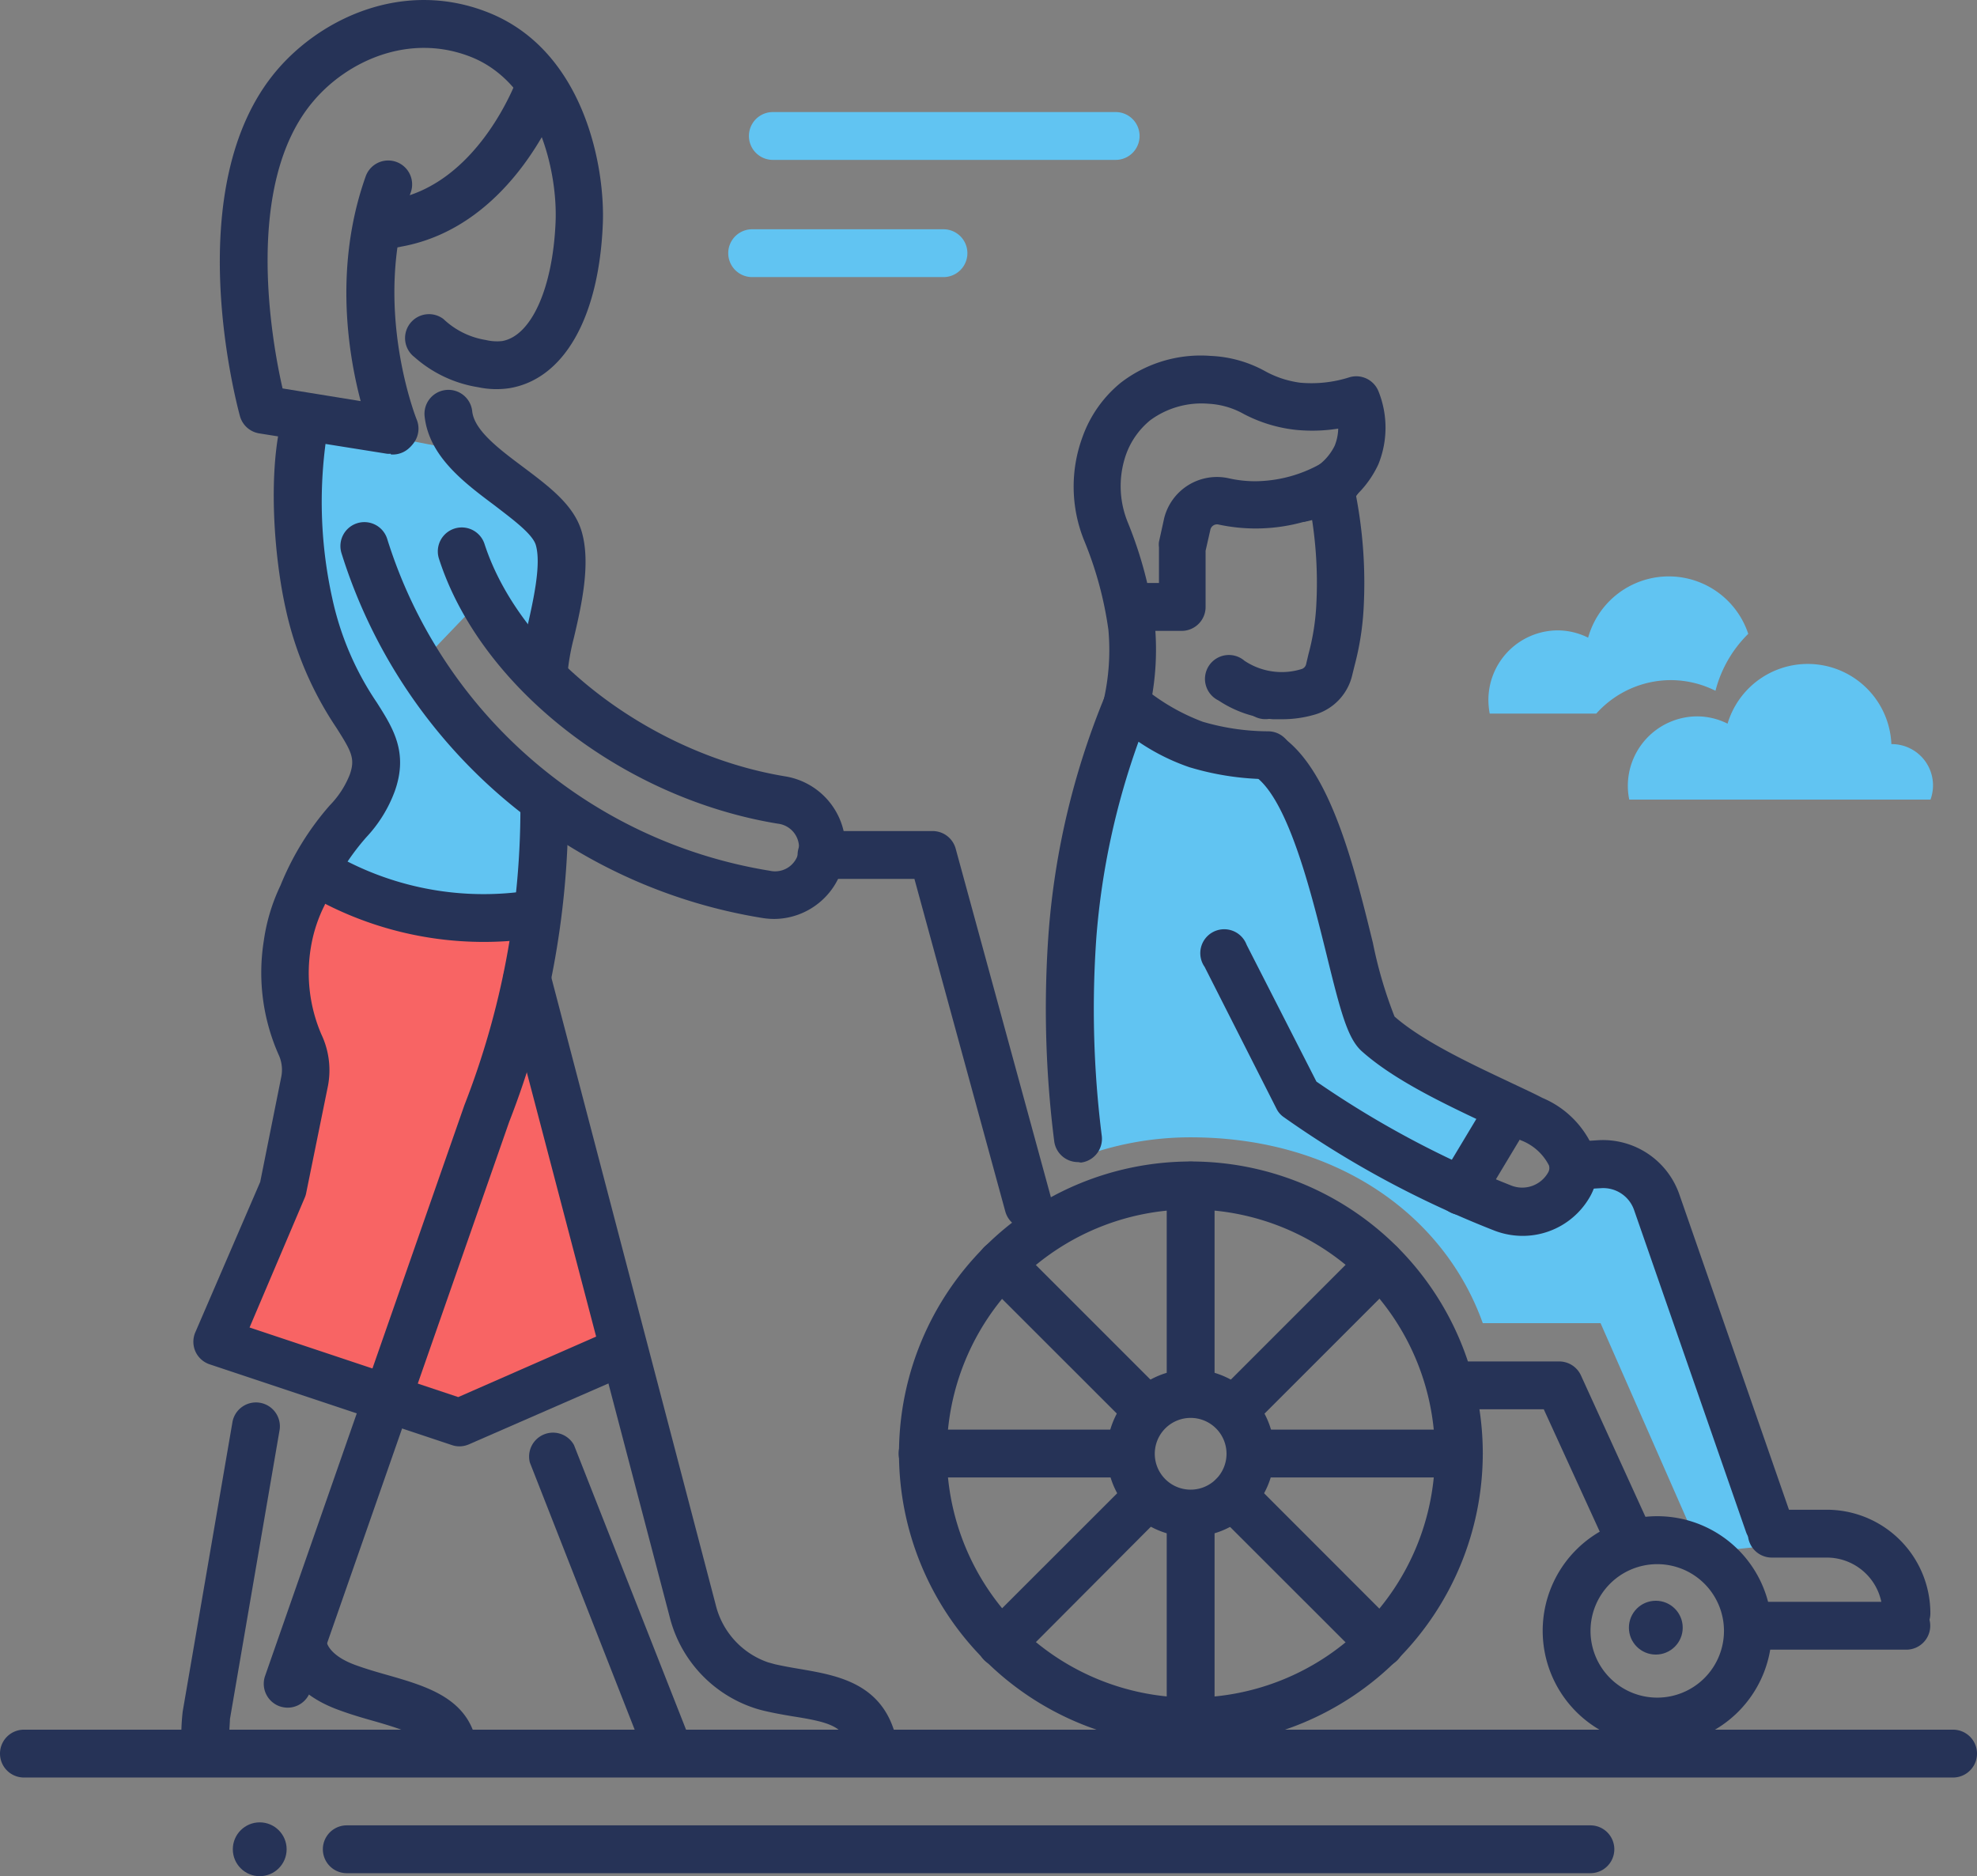 <svg viewBox="0 0 165.33 156.88" xmlns="http://www.w3.org/2000/svg"><rect x="0" y="0" width="165.33" height="156.88" fill="#808080" stroke="none"/><defs><style>.cls-1{fill:#f86464;}.cls-2{fill:#61c4f2;}.cls-3,.cls-4{fill:#263357;}.cls-4,.cls-5{stroke:#263357;}.cls-4{stroke-miterlimit:10;stroke-width:0.5px;}.cls-5{fill:#fff;stroke-linecap:round;stroke-linejoin:round;stroke-width:3.97px;}</style></defs><g data-name="Ebene 2" id="Ebene_2"><g id="color"><polygon points="25.67 72.44 43.67 77.44 52.67 111.94 38.67 118.94 17.17 112.94 24.17 98.94 25.17 88.44 23.42 81.94 25.67 72.44" class="cls-1"></polygon><path d="M139.76,56.87a8.38,8.38,0,0,1,3.7.89A10.25,10.25,0,0,1,146.2,53a7,7,0,0,0-13.39.32,5.73,5.73,0,0,0-2.54-.61,5.82,5.82,0,0,0-5.8,5.8,6.34,6.34,0,0,0,.11,1.16h8.91A8.39,8.39,0,0,1,139.76,56.87Z" class="cls-2"></path><path d="M124,110.64h9.85l8.44,19.2,6.16-.65-9-26.89a4.72,4.72,0,0,0-6.15-2.93l-5.48,2.07-5-1.5,2-7.5-9.6-6L114,81.94l-7-17.75-12.25-5-3.75,7.5L89.67,82.94l.41,13.93a26.2,26.2,0,0,1,9.49-1.77C111.72,95.1,120.76,101.56,124,110.64Z" class="cls-2"></path><polygon points="27.42 70.69 31.42 65.44 30.67 61.94 25.42 51.69 25.67 35.19 39.92 37.94 47.67 45.44 45.67 55.19 40.67 49.69 34.92 55.69 44.67 66.44 44.92 76.44 37.92 76.94 25.92 73.19 27.42 70.69" class="cls-2"></polygon><path d="M161.44,66.86a3.45,3.45,0,0,0-3.27-4.64,7,7,0,0,0-13.7-1.71,5.7,5.7,0,0,0-2.54-.61,5.82,5.82,0,0,0-5.8,5.8,5.64,5.64,0,0,0,.12,1.16Z" class="cls-2"></path></g><g id="icons"><path d="M55.54,147.44a2,2,0,0,1-1.86-1.27l-9.37-23.88A2,2,0,0,1,48,120.83L57.4,144.7a2,2,0,0,1-1.13,2.6A2.06,2.06,0,0,1,55.54,147.44Z" class="cls-3"></path><path d="M17.16,148.1a2,2,0,0,1-1.94-1.55,17.5,17.5,0,0,1,.06-3.45l4.17-24.25a2,2,0,0,1,3.94.67l-4.16,24.22c0,.27-.11,1.67-.09,2.06a2,2,0,0,1-1.53,2.25A1.73,1.73,0,0,1,17.16,148.1Zm2-2.44a.36.36,0,0,0,0,.1A.44.44,0,0,1,19.12,145.66Z" class="cls-3"></path><path d="M24.06,142.79a2.17,2.17,0,0,1-.66-.11,2,2,0,0,1-1.23-2.55L38.84,92.4a68.17,68.17,0,0,0,4.68-24.82,2,2,0,0,1,4,0,72.06,72.06,0,0,1-4.94,26.23L25.94,141.45A2,2,0,0,1,24.06,142.79Z" class="cls-3"></path><path d="M45.5,57.94a2,2,0,0,1-2-2,18,18,0,0,1,.59-3.49c.5-2.21,1.19-5.24.72-6.87-.27-.94-2-2.2-3.45-3.32-2.57-1.92-5.48-4.11-5.85-7.44a2,2,0,0,1,1.77-2.21,2,2,0,0,1,2.21,1.78c.17,1.6,2.25,3.16,4.27,4.67,2.18,1.64,4.25,3.18,4.89,5.41.76,2.62,0,6.08-.66,8.87a18.83,18.83,0,0,0-.49,2.6A2,2,0,0,1,45.5,57.94Z" class="cls-3"></path><path d="M33.16,20.69a2,2,0,0,1-.34-4c7.26-1.28,10.43-10.11,10.46-10.2a2,2,0,0,1,3.77,1.33c-.15.45-4,11.12-13.54,12.81A2,2,0,0,1,33.16,20.69Z" class="cls-3"></path><path d="M33,37.85a2,2,0,0,1-1.85-1.24c-.18-.44-4.43-11-.57-21.86a2,2,0,0,1,3.77,1.34c-3.33,9.37.46,18.91.5,19a2,2,0,0,1-1.09,2.6A2.06,2.06,0,0,1,33,37.85Z" class="cls-3"></path><path d="M32.67,37.94a1.63,1.63,0,0,1-.31,0L21.69,36.24a2,2,0,0,1-1.62-1.43c-.21-.78-5.21-19.16,3.07-28.92,3.78-4.45,10.74-7.66,17.78-4.81,8,3.24,9.7,13,9.49,17.69-.33,7.82-3.26,12.94-7.82,13.69A7.33,7.33,0,0,1,40,32.38a10.51,10.51,0,0,1-5.34-2.52,2,2,0,1,1,2.43-3.18,6.67,6.67,0,0,0,3.54,1.75,4,4,0,0,0,1.35.09c2.44-.41,4.24-4.39,4.48-9.92.19-4.33-1.52-11.58-7-13.81C34.23,2.68,29,5.13,26.19,8.48c-5.83,6.87-3.48,20-2.56,24L33,34a2,2,0,0,1-.31,4Z" class="cls-3"></path><path d="M163.33,148.63H2a2,2,0,0,1,0-4H163.33a2,2,0,1,1,0,4Z" class="cls-3"></path><circle r="2" cy="154.63" cx="21.72" class="cls-4"></circle><circle r="2" cy="136.1" cx="138.47" class="cls-4"></circle><path d="M133,156.63H29a2,2,0,0,1,0-4H133a2,2,0,1,1,0,4Z" class="cls-3"></path><path d="M40.45,78.76a29.17,29.17,0,0,1-15.21-4.28,2,2,0,0,1,2.09-3.41,25.13,25.13,0,0,0,17.26,3.35,2,2,0,0,1,.66,3.94A28.79,28.79,0,0,1,40.45,78.76Z" class="cls-3"></path><path d="M64.76,76.84a6.37,6.37,0,0,1-1-.08,44.26,44.26,0,0,1-35.2-30.5,2,2,0,0,1,3.82-1.2,40.25,40.25,0,0,0,32,27.75,2,2,0,1,0,.65-3.94c-13-2.13-24.88-11.45-28.32-22.15a2,2,0,1,1,3.81-1.23c3,9.21,13.77,17.56,25.16,19.43a6,6,0,0,1-1,11.92Z" class="cls-3"></path><path d="M38.42,120.94a2,2,0,0,1-.64-.11l-20.25-6.75A2,2,0,0,1,16.34,113a2,2,0,0,1,0-1.61l5.42-12.56L23.53,90a3,3,0,0,0-.23-1.81,16.92,16.92,0,0,1-1.24-9.52,15.81,15.81,0,0,1,1.4-4.64,23.45,23.45,0,0,1,4.12-6.69,7.75,7.75,0,0,0,1.67-2.57c.47-1.34.15-1.92-1.12-3.92a28.76,28.76,0,0,1-4.25-10c-.89-4-1.43-10.37-.51-15a2,2,0,1,1,3.92.78A37.29,37.29,0,0,0,27.78,50a24.83,24.83,0,0,0,3.73,8.74c1.36,2.14,2.65,4.17,1.51,7.4A11.33,11.33,0,0,1,30.64,70a19.45,19.45,0,0,0-3.49,5.68A12.2,12.2,0,0,0,26,79.2a13,13,0,0,0,.87,7.28,7,7,0,0,1,.56,4.3l-1.83,9a1.87,1.87,0,0,1-.13.4L20.87,111l17.45,5.82,13-5.7a2,2,0,0,1,1.6,3.67l-13.75,6A2.05,2.05,0,0,1,38.42,120.94Z" class="cls-3"></path><path d="M37.67,147.44a2,2,0,0,1-1.88-1.3c-.39-1-2.4-1.62-4.52-2.23-1-.28-1.95-.56-2.95-.93-4.83-1.75-5-5.14-5-5.52l4-.05a1.09,1.09,0,0,0,0-.12c0,.05.2,1.13,2.39,1.93.87.32,1.8.59,2.69.84,3,.86,6.07,1.75,7.17,4.67a2,2,0,0,1-1.17,2.58A2.16,2.16,0,0,1,37.67,147.44Z" class="cls-3"></path><path d="M72.9,147.44A2,2,0,0,1,71,146c-.48-1.63-1.6-2-4.67-2.48-.78-.13-1.59-.27-2.43-.47-.3-.07-.58-.15-.85-.24A10.8,10.8,0,0,1,56,135.19L42.16,82.44a2,2,0,1,1,3.87-1l13.82,52.74A6.78,6.78,0,0,0,64.23,139l.58.16c.71.16,1.45.29,2.17.41,2.94.51,6.61,1.13,7.84,5.3a2,2,0,0,1-1.35,2.48A1.88,1.88,0,0,1,72.9,147.44Z" class="cls-3"></path><path d="M99.57,145.94A24.41,24.41,0,1,1,124,121.53,24.43,24.43,0,0,1,99.57,145.94Zm0-44.81A20.41,20.41,0,1,0,120,121.53,20.42,20.42,0,0,0,99.57,101.13Z" class="cls-3"></path><path d="M138.59,145.94a9.58,9.58,0,1,1,9.58-9.58A9.59,9.59,0,0,1,138.59,145.94Zm0-15.15a5.58,5.58,0,1,0,5.58,5.57A5.58,5.58,0,0,0,138.59,130.79Z" class="cls-3"></path><path d="M99.57,128.5a7,7,0,1,1,7-7A7,7,0,0,1,99.57,128.5Zm0-9.94a3,3,0,1,0,3,3A3,3,0,0,0,99.57,118.56Z" class="cls-3"></path><path d="M127.32,103.34a6.59,6.59,0,0,1-2.37-.45,82.63,82.63,0,0,1-17.65-9.52,1.85,1.85,0,0,1-.56-.68l-6-11.84A2,2,0,1,1,104.25,79l5.84,11.44a81,81,0,0,0,16.29,8.69,2.49,2.49,0,0,0,3.09-1.1.72.72,0,0,0,.06-.59,4.37,4.37,0,0,0-2.34-2.09c-.84-.43-1.78-.87-2.76-1.33-3.67-1.73-7.84-3.7-10.55-6.12-1.18-1.06-1.76-3.25-2.95-8.1-1.24-5-3.12-12.67-5.85-14.8a2,2,0,0,1,2.45-3.16c3.83,3,5.75,10.76,7.28,17A36.48,36.48,0,0,0,116.62,85c2.28,2,6.12,3.83,9.52,5.43,1,.48,2,.93,2.84,1.37a8,8,0,0,1,4.37,4.49A4.66,4.66,0,0,1,133,100,6.47,6.47,0,0,1,127.32,103.34Z" class="cls-3"></path><path d="M86,102.77a2,2,0,0,1-1.93-1.47l-7.6-27.81H68.7a2,2,0,0,1,0-4H78A2,2,0,0,1,79.93,71l8,29.28a2,2,0,0,1-1.4,2.46A2,2,0,0,1,86,102.77Z" class="cls-3"></path><path d="M135.92,129.94a2,2,0,0,1-1.82-1.17l-5-10.93h-6.44a2,2,0,1,1,0-4h7.73a2,2,0,0,1,1.82,1.17l5.52,12.1a2,2,0,0,1-1,2.65A2,2,0,0,1,135.92,129.94Z" class="cls-3"></path><path d="M90.16,97.17a2,2,0,0,1-2-1.75A88,88,0,0,1,87.69,78a64.59,64.59,0,0,1,4.7-19.76,1.94,1.94,0,0,1,1.21-1.1,2,2,0,0,1,1.64.19c.33.2.72.46,1.15.75a17.33,17.33,0,0,0,4.19,2.27,19.59,19.59,0,0,0,5.5.8,2,2,0,0,1-.07,4H106a23.34,23.34,0,0,1-6.54-1,17.79,17.79,0,0,1-4.25-2.13,62.6,62.6,0,0,0-3.52,16.29A84.79,84.79,0,0,0,92.14,95a2,2,0,0,1-1.74,2.21Z" class="cls-3"></path><path d="M107.17,60.14c-.24,0-.47,0-.71,0a9.52,9.52,0,0,1-4.56-1.57,2,2,0,1,1,2.17-3.32,5.61,5.61,0,0,0,2.69.93,5.54,5.54,0,0,0,2.13-.25.56.56,0,0,0,.34-.41l.2-.85a19.39,19.39,0,0,0,.64-3.94,34.59,34.59,0,0,0-.72-9.29,2,2,0,0,1,3.88-.83,38.75,38.75,0,0,1,.8,10.35,23.44,23.44,0,0,1-.74,4.65l-.2.81a4.5,4.5,0,0,1-3,3.29A9.67,9.67,0,0,1,107.17,60.14Z" class="cls-3"></path><path d="M98.9,52.75H95.33a2,2,0,0,1,0-4h1.59v-3a1.65,1.65,0,0,1,0-.44l.44-2A4.55,4.55,0,0,1,102.79,40a10,10,0,0,0,2.17.24,11.33,11.33,0,0,0,5.62-1.54,2,2,0,1,1,2,3.42A14.9,14.9,0,0,1,105,44.19h-.1a14.93,14.93,0,0,1-3-.33.57.57,0,0,0-.68.43l-.4,1.76v4.72A2,2,0,0,1,98.9,52.75Z" class="cls-3"></path><path d="M94.21,61A1.79,1.79,0,0,1,93.7,61a2,2,0,0,1-1.41-2.43,18.85,18.85,0,0,0,.4-5.92,30.5,30.5,0,0,0-2-7.39,12,12,0,0,1-.16-8.73A10.32,10.32,0,0,1,93.73,32a10.94,10.94,0,0,1,7.52-2.24A10.29,10.29,0,0,1,105.73,31a8.36,8.36,0,0,0,3,1,10.46,10.46,0,0,0,4.11-.45,2,2,0,0,1,2.43,1.15,8.15,8.15,0,0,1,0,6.12,8.53,8.53,0,0,1-6.18,4.81,2,2,0,0,1-.67-3.91,4.53,4.53,0,0,0,3.19-2.44,4,4,0,0,0,.3-1.44,13.9,13.9,0,0,1-3.58.1A12.17,12.17,0,0,1,104,34.61a6.73,6.73,0,0,0-2.93-.85,7.23,7.23,0,0,0-4.88,1.38,6.56,6.56,0,0,0-2,2.8,8,8,0,0,0,.14,5.78,34.39,34.39,0,0,1,2.25,8.54,22.84,22.84,0,0,1-.52,7.31A2,2,0,0,1,94.21,61Z" class="cls-3"></path><path d="M105.82,58.15v0Z" class="cls-5"></path><path d="M159.42,137.94h-12a2,2,0,0,1,0-4h12a2,2,0,1,1,0,4Z" class="cls-3"></path><path d="M159.43,136.9a2,2,0,0,1-2-2,4.66,4.66,0,0,0-4.66-4.66h-4.6a2,2,0,0,1,0-4h4.6a8.66,8.66,0,0,1,8.66,8.66A2,2,0,0,1,159.43,136.9Z" class="cls-3"></path><path d="M99.57,117.86a2,2,0,0,1-2-2V99.13a2,2,0,0,1,4,0v16.73A2,2,0,0,1,99.57,117.86Z" class="cls-3"></path><path d="M99.57,146a2,2,0,0,1-2-2V127.23a2,2,0,0,1,4,0V144A2,2,0,0,1,99.57,146Z" class="cls-3"></path><path d="M93.42,123.54H77.15a2,2,0,0,1,0-4H93.42a2,2,0,0,1,0,4Z" class="cls-3"></path><path d="M122,123.54H104.92a2,2,0,0,1,0-4H122a2,2,0,0,1,0,4Z" class="cls-3"></path><path d="M83.72,139.4a2,2,0,0,1-1.42-.59,2,2,0,0,1,0-2.83l11.77-11.76A2,2,0,1,1,96.9,127L85.13,138.81A2,2,0,0,1,83.72,139.4Z" class="cls-3"></path><path d="M103.42,119.69a2,2,0,0,1-1.41-.58,2,2,0,0,1,0-2.83l12-12a2,2,0,1,1,2.83,2.83l-12,12A2,2,0,0,1,103.42,119.69Z" class="cls-3"></path><path d="M115.42,139.4a2,2,0,0,1-1.41-.59l-12.3-12.29a2,2,0,1,1,2.83-2.83L116.84,136a2,2,0,0,1-1.42,3.42Z" class="cls-3"></path><path d="M95.44,119.41a2,2,0,0,1-1.41-.58L82.3,107.11a2,2,0,0,1,2.83-2.83L96.85,116a2,2,0,0,1,0,2.83A2,2,0,0,1,95.44,119.41Z" class="cls-3"></path><path d="M122.15,101.59a1.91,1.91,0,0,1-1-.29,2,2,0,0,1-.69-2.74l3.7-6.16a2,2,0,1,1,3.43,2.06l-3.7,6.16A2,2,0,0,1,122.15,101.59Z" class="cls-3"></path><path d="M147.9,129.44a2,2,0,0,1-1.89-1.35l-9.36-26.92a2.73,2.73,0,0,0-2.74-1.82l-1.42.08a2,2,0,1,1-.24-4l1.42-.09a6.76,6.76,0,0,1,6.76,4.51l9.36,26.92a2,2,0,0,1-1.23,2.54A1.92,1.92,0,0,1,147.9,129.44Z" class="cls-3"></path><path d="M93.3,13.37H64.63a2,2,0,0,1,0-4H93.3a2,2,0,0,1,0,4Z" class="cls-2"></path><path d="M78.9,23.17h-16a2,2,0,1,1,0-4h16a2,2,0,0,1,0,4Z" class="cls-2"></path></g></g></svg>